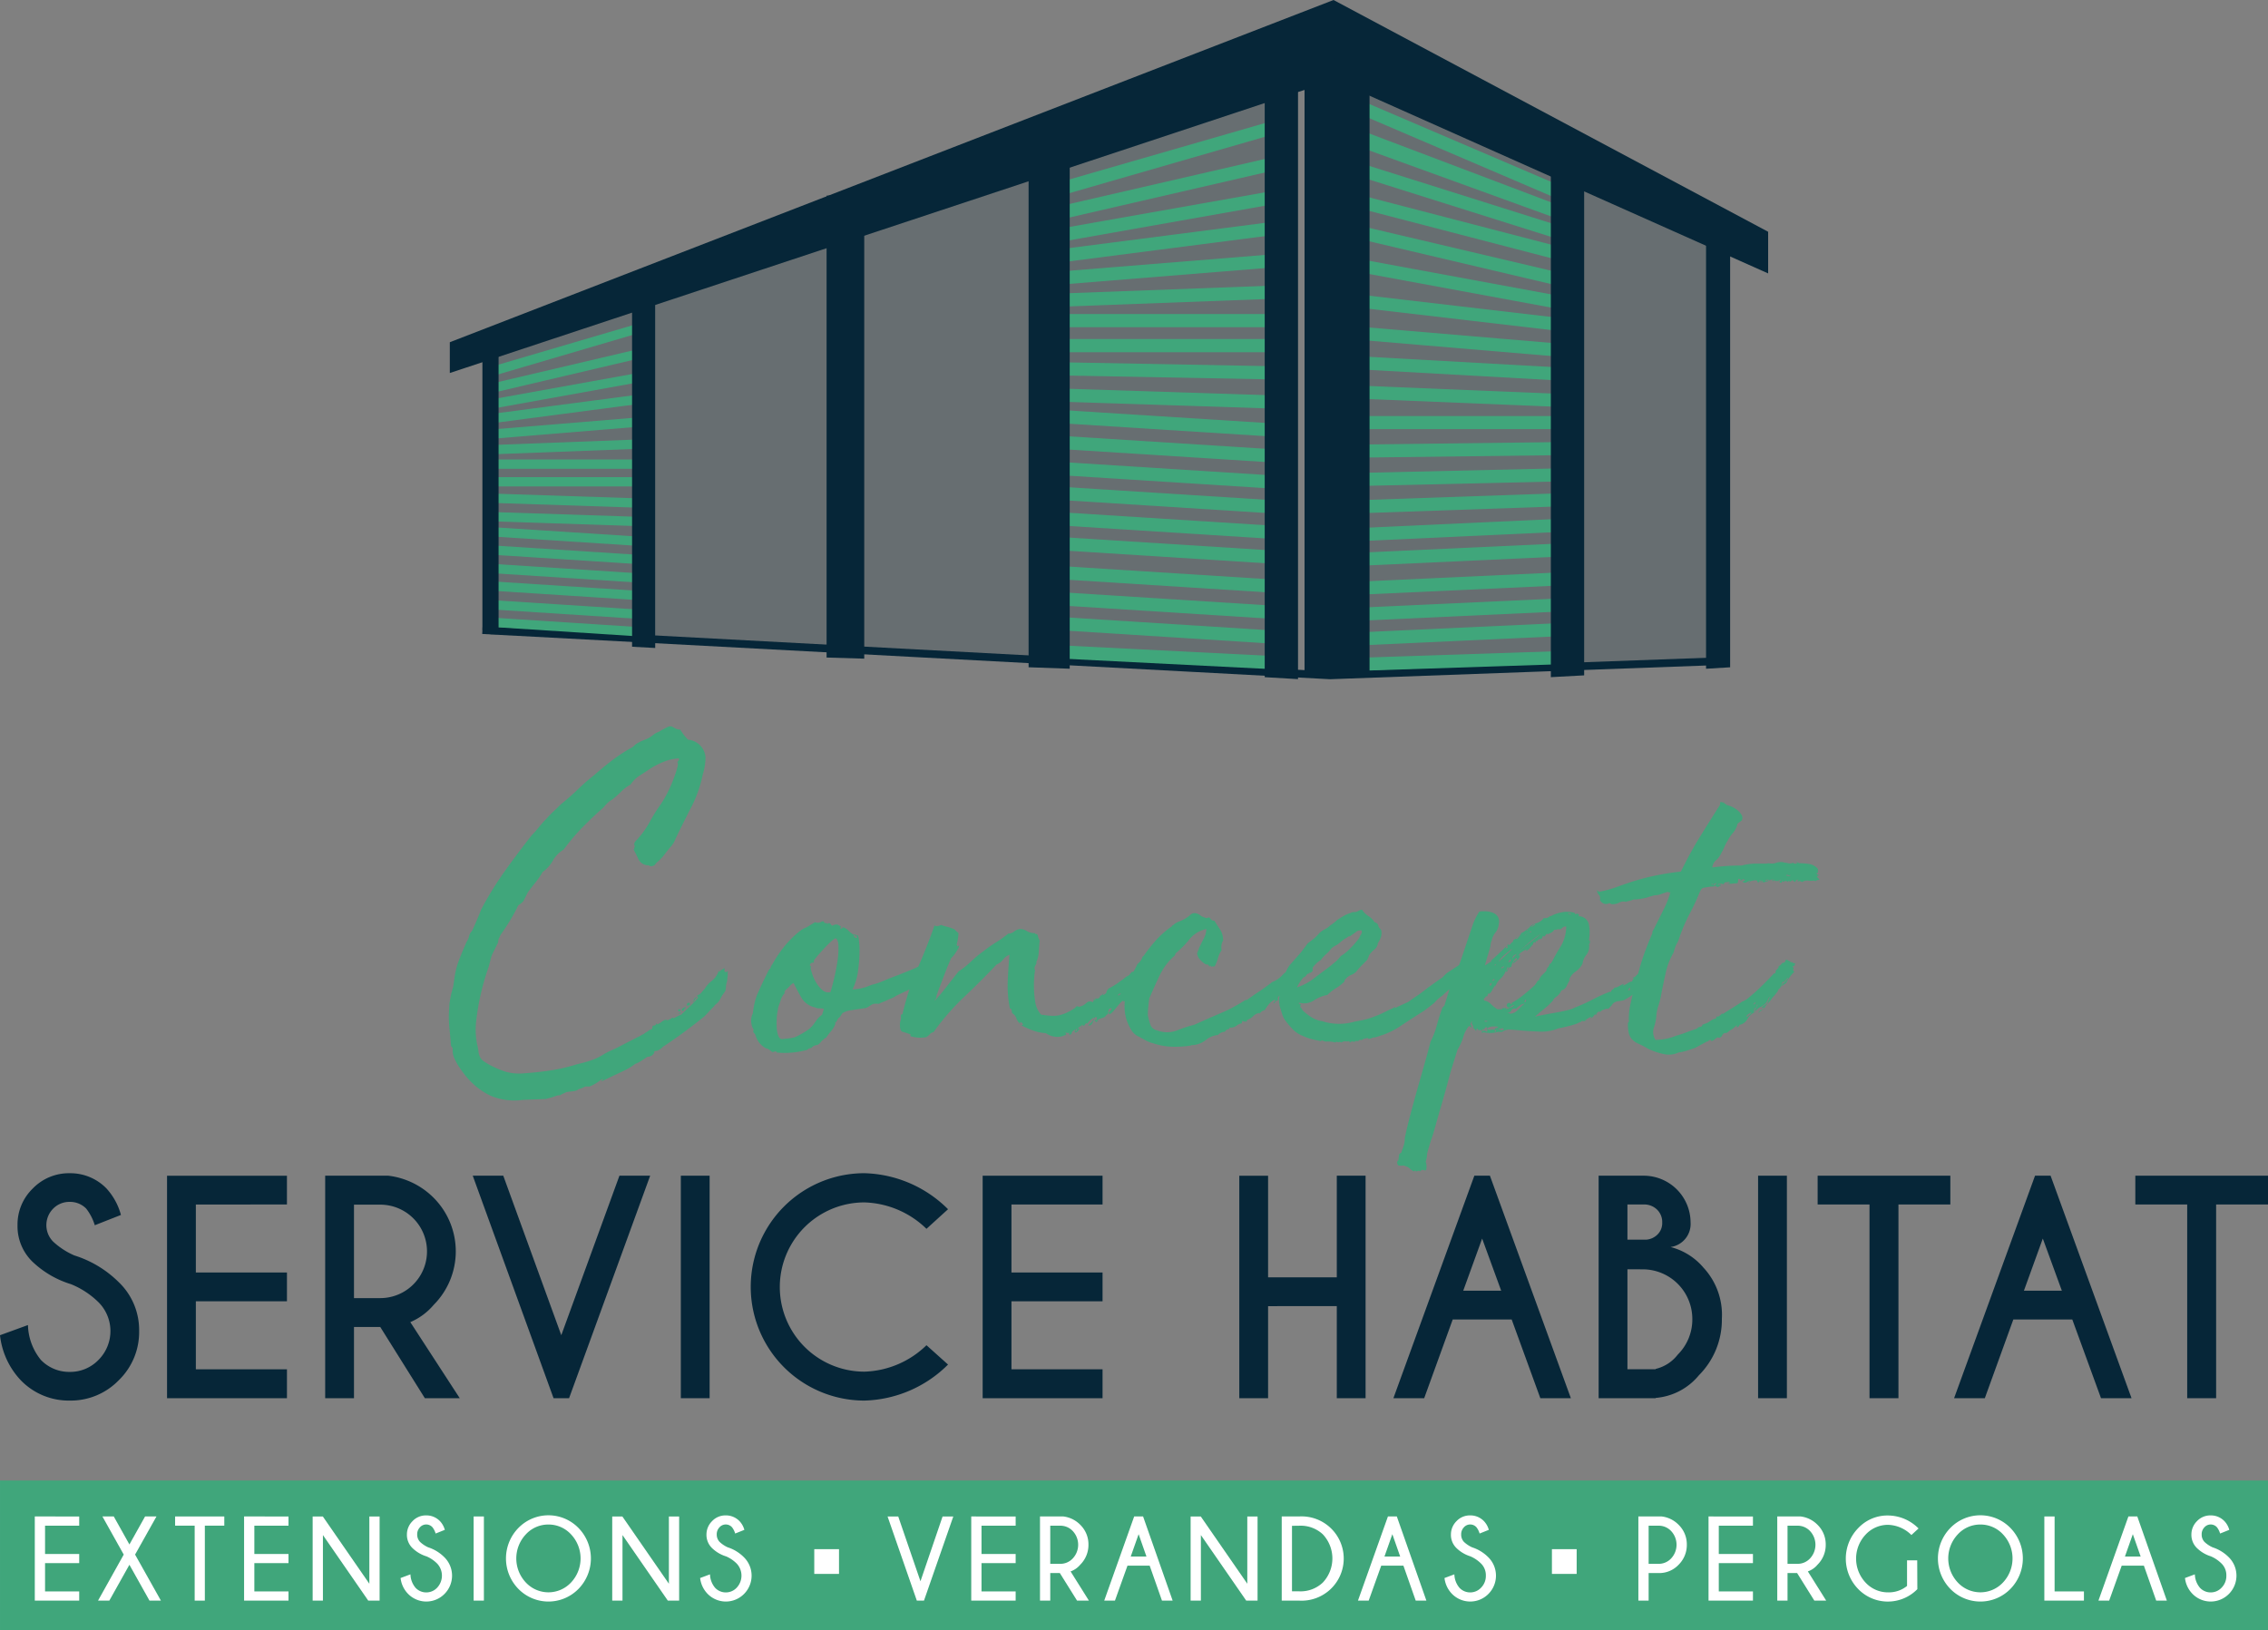 <?xml version="1.0" encoding="UTF-8"?>
<svg xmlns="http://www.w3.org/2000/svg" xmlns:xlink="http://www.w3.org/1999/xlink" id="Groupe_744" data-name="Groupe 744" width="156" height="112.152" viewBox="0 0 156 112.152">
  <rect x="0" y="0" width="156" height="112.152" fill="#808080" stroke="none"/>
  <defs>
    <clipPath id="clip-path">
      <rect id="Rectangle_250" data-name="Rectangle 250" width="156" height="112.152" fill="none"></rect>
    </clipPath>
    <clipPath id="clip-path-3">
      <rect id="Rectangle_233" data-name="Rectangle 233" width="29.547" height="40.507" fill="none"></rect>
    </clipPath>
    <clipPath id="clip-path-4">
      <rect id="Rectangle_234" data-name="Rectangle 234" width="24.858" height="42.615" fill="none"></rect>
    </clipPath>
    <clipPath id="clip-path-5">
      <rect id="Rectangle_235" data-name="Rectangle 235" width="11.33" height="25.013" fill="none"></rect>
    </clipPath>
    <clipPath id="clip-path-6">
      <rect id="Rectangle_236" data-name="Rectangle 236" width="12.507" height="29.431" fill="none"></rect>
    </clipPath>
  </defs>
  <g id="Groupe_743" data-name="Groupe 743" clip-path="url(#clip-path)">
    <g id="Groupe_742" data-name="Groupe 742">
      <g id="Groupe_741" data-name="Groupe 741" clip-path="url(#clip-path)">
        <g id="Groupe_731" data-name="Groupe 731" transform="translate(58.804 5.823)" opacity="0.2">
          <g id="Groupe_730" data-name="Groupe 730">
            <g id="Groupe_729" data-name="Groupe 729" clip-path="url(#clip-path-3)">
              <path id="Tracé_1" data-name="Tracé 1" d="M239.818,61.329,210.271,59.7V30.337l29.547-9.515Z" transform="translate(-210.271 -20.822)" fill="#062638"></path>
            </g>
          </g>
        </g>
        <g id="Groupe_734" data-name="Groupe 734" transform="translate(93.087 3.97)" opacity="0.2">
          <g id="Groupe_733" data-name="Groupe 733">
            <g id="Groupe_732" data-name="Groupe 732" clip-path="url(#clip-path-4)">
              <path id="Tracé_2" data-name="Tracé 2" d="M332.857,14.2l24.858,10.872V55.491l-24.858,1.321Z" transform="translate(-332.857 -14.197)" fill="#062638"></path>
            </g>
          </g>
        </g>
        <g id="Groupe_737" data-name="Groupe 737" transform="translate(33.737 18.925)" opacity="0.2">
          <g id="Groupe_736" data-name="Groupe 736">
            <g id="Groupe_735" data-name="Groupe 735" clip-path="url(#clip-path-5)">
              <path id="Tracé_3" data-name="Tracé 3" d="M120.637,72.7l11.33-5.029-.315,25.013-11.015-.265Z" transform="translate(-120.637 -67.672)" fill="#062638"></path>
            </g>
          </g>
        </g>
        <g id="Groupe_740" data-name="Groupe 740" transform="translate(45.067 15.338)" opacity="0.2">
          <g id="Groupe_739" data-name="Groupe 739">
            <g id="Groupe_738" data-name="Groupe 738" clip-path="url(#clip-path-6)">
              <path id="Tracé_4" data-name="Tracé 4" d="M173.656,84.274l-12.506-.7V58.9l12.506-4.053Z" transform="translate(-161.15 -54.844)" fill="#062638"></path>
            </g>
          </g>
        </g>
        <path id="Tracé_5" data-name="Tracé 5" d="M4.85,296.217a6.643,6.643,0,0,1-2.636-1.555,3.4,3.4,0,0,1-1.009-2.5,3.442,3.442,0,0,1,1.048-2.516,3.452,3.452,0,0,1,2.54-1.052,3.462,3.462,0,0,1,2.526,1.043,4.391,4.391,0,0,1,1,1.827l-1.8.708a3.484,3.484,0,0,0-.593-1.148,1.555,1.555,0,0,0-1.129-.459,1.559,1.559,0,0,0-1.139.464,1.611,1.611,0,0,0,0,2.272,5.176,5.176,0,0,0,1.454.947,7.518,7.518,0,0,1,3.052,1.837,4.552,4.552,0,0,1,1.406,3.367,4.61,4.61,0,0,1-1.4,3.382,4.6,4.6,0,0,1-3.372,1.4,4.585,4.585,0,0,1-3.377-1.406A5.357,5.357,0,0,1,0,299.738l1.923-.7a3.949,3.949,0,0,0,.89,2.4,2.7,2.7,0,0,0,1.98.823,2.7,2.7,0,0,0,1.98-.823,2.807,2.807,0,0,0,0-3.971,5.8,5.8,0,0,0-1.923-1.253" transform="translate(0 -207.884)" fill="#062638"></path>
        <path id="Tracé_6" data-name="Tracé 6" d="M49.332,289.209v1.98H43.066v4.678h6.266v1.981H43.066v4.678h6.266v1.99H41.085V289.209Z" transform="translate(-29.595 -208.328)" fill="#062638"></path>
        <path id="Tracé_7" data-name="Tracé 7" d="M83.77,299.617H81.962v4.9H79.981V289.208h4.343a5.289,5.289,0,0,1,3.119,1.521,5.22,5.22,0,0,1,0,7.366,4.309,4.309,0,0,1-1.607,1.186l3.4,5.233h-2.4ZM81.962,291.2v6.429H83.77a3.214,3.214,0,0,0,0-6.429Z" transform="translate(-57.614 -208.328)" fill="#062638"></path>
        <path id="Tracé_8" data-name="Tracé 8" d="M121.836,304.515l-5.559-15.307h2.1l3.99,10.973,4-10.973h2.114l-5.578,15.307Z" transform="translate(-83.76 -208.328)" fill="#062638"></path>
        <rect id="Rectangle_237" data-name="Rectangle 237" width="1.98" height="15.307" transform="translate(46.83 80.88)" fill="#062638"></rect>
        <path id="Tracé_9" data-name="Tracé 9" d="M196.746,300.426l1.483,1.33a8.443,8.443,0,0,1-5.75,2.478,7.821,7.821,0,0,1,0-15.642,8.444,8.444,0,0,1,5.75,2.478l-1.483,1.349a6.378,6.378,0,0,0-4.267-1.818,5.821,5.821,0,0,0,0,11.643,6.379,6.379,0,0,0,4.267-1.818" transform="translate(-133.02 -207.884)" fill="#062638"></path>
        <path id="Tracé_10" data-name="Tracé 10" d="M249.935,289.209v1.98h-6.266v4.678h6.266v1.981h-6.266v4.678h6.266v1.99h-8.247V289.209Z" transform="translate(-174.098 -208.328)" fill="#062638"></path>
        <path id="Tracé_11" data-name="Tracé 11" d="M306.787,298.182v6.333h-1.981V289.209h1.981V296.2h4.726v-6.993h1.98v15.307h-1.98v-6.333Z" transform="translate(-219.564 -208.328)" fill="#062638"></path>
        <path id="Tracé_12" data-name="Tracé 12" d="M349.349,289.208l5.568,15.307h-2.1l-1.971-5.415h-4.056l-1.962,5.415H342.71l5.568-15.307Zm.775,7.912-1.31-3.588-1.3,3.588Z" transform="translate(-246.868 -208.328)" fill="#062638"></path>
        <path id="Tracé_13" data-name="Tracé 13" d="M396.3,289.209a3.225,3.225,0,0,1,3.224,3.214,1.6,1.6,0,0,1-1.377,1.693,4.389,4.389,0,0,1,2.262,1.416,4.769,4.769,0,0,1,1.267,3.521,5.4,5.4,0,0,1-1.578,3.884,4.3,4.3,0,0,1-2.975,1.559v.019H393.2V289.209Zm-1.119,1.98v2.421h1.292a1.23,1.23,0,0,0,.756-.335,1.1,1.1,0,0,0,.344-.852,1.181,1.181,0,0,0-.359-.885,1.257,1.257,0,0,0-.914-.349Zm0,4.458v6.879h1.942V302.5a2.7,2.7,0,0,0,1.521-.985,3.407,3.407,0,0,0,1-2.459,3.414,3.414,0,0,0-3.406-3.406Z" transform="translate(-283.241 -208.329)" fill="#062638"></path>
        <rect id="Rectangle_238" data-name="Rectangle 238" width="1.981" height="15.307" transform="translate(120.927 80.88)" fill="#062638"></rect>
        <path id="Tracé_14" data-name="Tracé 14" d="M452.608,291.189v13.327h-1.99V291.189h-3.568v-1.98h9.127v1.98Z" transform="translate(-322.027 -208.329)" fill="#062638"></path>
        <path id="Tracé_15" data-name="Tracé 15" d="M487.247,289.208l5.568,15.307h-2.1L488.74,299.1h-4.056l-1.961,5.415h-2.114l5.568-15.307Zm.775,7.912-1.31-3.588-1.3,3.588Z" transform="translate(-346.201 -208.328)" fill="#062638"></path>
        <path id="Tracé_16" data-name="Tracé 16" d="M530.742,291.189v13.327h-1.99V291.189h-3.568v-1.98h9.127v1.98Z" transform="translate(-378.31 -208.329)" fill="#062638"></path>
        <path id="Tracé_17" data-name="Tracé 17" d="M357.88,18.809V15.944L327.986,0V5.481Z" transform="translate(-236.262 0)" fill="#062638"></path>
        <path id="Tracé_18" data-name="Tracé 18" d="M205.9,79.97l-2.59-.077V48.115h2.59Z" transform="translate(-146.455 -34.659)" fill="#062638"></path>
        <path id="Tracé_19" data-name="Tracé 19" d="M421.263,86.693l-1.657.1V56.623h1.657Z" transform="translate(-302.259 -40.788)" fill="#062638"></path>
        <path id="Tracé_20" data-name="Tracé 20" d="M176.917,157.693,118.6,154.579l.029-.531,58.293,3.114,26.685-.974.02.531Z" transform="translate(-85.432 -110.967)" fill="#062638"></path>
        <rect id="Rectangle_239" data-name="Rectangle 239" width="155.999" height="10.305" transform="translate(0.001 101.847)" fill="#40a67b"></rect>
        <path id="Tracé_21" data-name="Tracé 21" d="M176.749,238.667c-.021-.042-.032-.032-.032.032a.028.028,0,0,0,.032-.032" transform="translate(-127.296 -171.903)" fill="#40a67b"></path>
        <path id="Tracé_22" data-name="Tracé 22" d="M167.657,247.907q.1.222.126.1a.284.284,0,0,1,.19-.19.126.126,0,0,0-.158-.016.612.612,0,0,0-.158.111" transform="translate(-120.77 -178.483)" fill="#40a67b"></path>
        <path id="Tracé_23" data-name="Tracé 23" d="M166.893,248.266c-.053-.063-.1-.042-.143.064l.063.063c.105-.021.132-.063.079-.127" transform="translate(-120.117 -178.81)" fill="#40a67b"></path>
        <path id="Tracé_24" data-name="Tracé 24" d="M166.991,249.038a.2.2,0,0,1-.079.048.073.073,0,0,0-.048.079c.021-.042.074-.063.158-.063,0-.042-.011-.063-.032-.063" transform="translate(-120.199 -179.392)" fill="#40a67b"></path>
        <path id="Tracé_25" data-name="Tracé 25" d="M169.14,246.692c-.042-.042-.1-.042-.158,0s-.074.106-.032.19c.021-.042.042-.058.063-.048a.051.051,0,0,0,.063-.016c-.106.106-.132.138-.079.1s.143-.127.269-.253a1.229,1.229,0,0,1-.142.124.221.221,0,0,0,.015-.093" transform="translate(-121.683 -177.679)" fill="#40a67b"></path>
        <path id="Tracé_26" data-name="Tracé 26" d="M170.148,246.252a.727.727,0,0,0,.19-.127.028.028,0,0,1-.032-.032.453.453,0,0,0-.079.095.17.17,0,0,1-.079.064" transform="translate(-122.564 -177.271)" fill="#40a67b"></path>
        <path id="Tracé_27" data-name="Tracé 27" d="M170.711,245.348a.416.416,0,0,1-.111.079c.021,0,.026.011.016.032a.051.051,0,0,0,.016.063l.19-.222a.152.152,0,0,0-.111.048" transform="translate(-122.89 -176.699)" fill="#40a67b"></path>
        <path id="Tracé_28" data-name="Tracé 28" d="M129.406,195.474a.063.063,0,0,1-.032-.1.1.1,0,0,0-.032-.127.492.492,0,0,1-.19.127c-.043.021-.063.043-.063.063s-.021.032-.063.032c-.021.042-.043.032-.063-.032a.141.141,0,0,1-.016.063.137.137,0,0,0-.016.063,1.486,1.486,0,0,1-.443.57,1.939,1.939,0,0,0-.475.539,2.423,2.423,0,0,0-.222.253.567.567,0,0,1-.285.19c-.021.042,0,.1.063.158q-.19.222-.412.444t-.412.4q-.19.175-.3.285t-.079.048l-.507.253c0-.063-.047-.063-.142,0a.868.868,0,0,1-.269.127.063.063,0,0,1-.048-.016.128.128,0,0,0-.079-.016.743.743,0,0,0-.269.143,1.23,1.23,0,0,1-.3.174l-.063-.095a.157.157,0,0,1-.159.174q-.159.016-.1.143c-.042.085-.09.132-.142.143a.278.278,0,0,0-.143.079c-.063.043-.122.079-.174.111a.736.736,0,0,0-.143.11,1.068,1.068,0,0,0-.221.111,1.066,1.066,0,0,1-.222.111l-.982.507q-.412.221-.776.38a5.12,5.12,0,0,0-.713.38,4.358,4.358,0,0,1-.523.253c-.116.042-.222.079-.317.111s-.206.063-.333.1l-.57.143a11.334,11.334,0,0,1-1.71.4q-.919.142-1.869.206a3.351,3.351,0,0,1-1.378-.143,6.908,6.908,0,0,1-1.093-.491c-.106-.063-.206-.127-.3-.19a.784.784,0,0,1-.238-.253,1.051,1.051,0,0,1-.127-.412,4.27,4.27,0,0,0-.095-.507,5.053,5.053,0,0,1-.063-1.616,16.825,16.825,0,0,1,.855-3.706q.063-.221.127-.491a2.378,2.378,0,0,1,.19-.523l.317-.633a.711.711,0,0,0,.032-.221l.158-.348a13.725,13.725,0,0,0,1.109-1.805q.031-.063.063-.143a.3.3,0,0,1,.158-.143,1.19,1.19,0,0,1,.127-.111.587.587,0,0,0,.127-.142l.285-.57q.285-.38.554-.713a4.534,4.534,0,0,0,.459-.681,2.436,2.436,0,0,0,.713-.792,2.058,2.058,0,0,1,.744-.76,14.015,14.015,0,0,1,1.3-1.536q.7-.713,1.425-1.346a3.62,3.62,0,0,1,.269-.3,1.719,1.719,0,0,1,.364-.269,7.339,7.339,0,0,0,.6-.538,2.748,2.748,0,0,1,.633-.475,2.18,2.18,0,0,1,.649-.633q.4-.253.776-.507a5.8,5.8,0,0,1,.887-.443,3.221,3.221,0,0,1,1.014-.222.132.132,0,0,1-.016.143.417.417,0,0,0-.079.111.135.135,0,0,0,.016.064.22.22,0,0,1,.016.1.7.7,0,0,1-.032.174c-.021.074-.043.153-.063.237a10.347,10.347,0,0,1-.507,1.3,7.971,7.971,0,0,1-.633,1.109,11.086,11.086,0,0,0-.7,1.124,5.956,5.956,0,0,1-.76,1.093.968.968,0,0,1-.174.19.457.457,0,0,0-.143.285.167.167,0,0,1,.032.174,1.1,1.1,0,0,1-.063.174q.158.285.333.665a.754.754,0,0,0,.713.412q.126.127.38,0l.158-.19a2.94,2.94,0,0,0,.538-.554q.221-.3.475-.586l.158-.222q.063-.126.111-.238c.032-.073.068-.153.111-.237q.507-1.045,1.014-2.027a8.629,8.629,0,0,0,.76-2.186,3.975,3.975,0,0,0,.19-1.2,1.312,1.312,0,0,0-1.2-1.2,3.192,3.192,0,0,1-.3-.348,4.08,4.08,0,0,1-.237-.348.67.67,0,0,1-.333-.079q-.143-.078-.269-.142h-.159a3.6,3.6,0,0,0-.364.174q-.206.111-.364.206a1.132,1.132,0,0,0-.348.19,2.846,2.846,0,0,1-.317.221,3.475,3.475,0,0,1-.364.159,1.948,1.948,0,0,0-.333.158.9.9,0,0,0-.3.206.9.9,0,0,1-.3.206,11.331,11.331,0,0,0-1.283.855q-.617.475-1.188.982a13.448,13.448,0,0,0-1.109.966q-.539.523-1.172,1.03-.253.254-.491.475t-.523.538a6.9,6.9,0,0,0-.506.57,7.021,7.021,0,0,1-.507.57q-.919,1.172-1.805,2.407a23.6,23.6,0,0,0-1.647,2.661q-.159.412-.317.776t-.317.713a.743.743,0,0,0-.206.364,1.2,1.2,0,0,1-.174.4q-.254.57-.491,1.172a5.639,5.639,0,0,0-.333,1.235l-.1.7a1.3,1.3,0,0,0-.063.222,3.388,3.388,0,0,0-.111.443q-.047.254-.079.475l-.032.507a7.9,7.9,0,0,0,.032,1.219q.064.617.1,1.124c.021.084.043.132.063.143a.169.169,0,0,1,.063.079,1.34,1.34,0,0,0,.1.665,4.294,4.294,0,0,0,.285.538c.127.19.253.369.38.539a3.938,3.938,0,0,0,.348.412,4.821,4.821,0,0,0,1.489,1.109,4.217,4.217,0,0,0,2.217.285l1.584-.063c.169-.043.306-.079.412-.111s.211-.069.317-.111a.879.879,0,0,1,.206-.032.2.2,0,0,0,.142-.063l.349-.159q.19-.032.38-.048a1.227,1.227,0,0,0,.349-.079.713.713,0,0,1,.285-.127l.285-.127h.285a3.287,3.287,0,0,0,.76-.444c.105-.063.158-.085.158-.063s-.016.042-.048.063-.048.042-.048.063.063,0,.19-.063l.792-.38q.348-.159.7-.333a3.857,3.857,0,0,0,.633-.4,1.683,1.683,0,0,0,.364-.175q.174-.111.364-.237a.293.293,0,0,1,.174-.079.611.611,0,0,0,.174-.047.483.483,0,0,0,.253-.285H124.5a.2.2,0,0,1,.143-.063.5.5,0,0,0,.206-.063.931.931,0,0,0,.285-.222q.729-.475,1.457-1.013t1.394-1.077q.158-.158.333-.348c.116-.127.227-.242.333-.348a.556.556,0,0,1,.126-.143,1.207,1.207,0,0,0,.127-.111,1.021,1.021,0,0,0,.206-.3,1.565,1.565,0,0,1,.206-.333l.126-.19.032-.222a1.09,1.09,0,0,1,.048-.317,1.1,1.1,0,0,0,.048-.317l.032-.222q-.032-.158,0-.174c.021-.01.01-.048-.032-.111,0,.085-.053.106-.159.063" transform="translate(-79.542 -128.647)" fill="#40a67b"></path>
        <path id="Tracé_29" data-name="Tracé 29" d="M266,252.209c-.021,0-.027.006-.016.016s.005.016-.016.016H266Z" transform="translate(-191.584 -181.676)" fill="#40a67b"></path>
        <path id="Tracé_30" data-name="Tracé 30" d="M271.414,244.009a.82.82,0,0,1,.06-.067.644.644,0,0,0-.06.067" transform="translate(-195.51 -175.721)" fill="#40a67b"></path>
        <path id="Tracé_31" data-name="Tracé 31" d="M266.043,252.5l-.032-.063c-.043.085-.032.106.032.063" transform="translate(-191.6 -181.839)" fill="#40a67b"></path>
        <path id="Tracé_32" data-name="Tracé 32" d="M269.589,251.109v.063c.042.021.063.011.063-.032s.021-.042.063,0c.021-.042.005-.063-.048-.063h-.048a.028.028,0,0,1-.031.032" transform="translate(-194.196 -180.861)" fill="#40a67b"></path>
        <path id="Tracé_33" data-name="Tracé 33" d="M322.2,239.329V239.3c-.085,0-.085.011,0,.031" transform="translate(-232.049 -172.376)" fill="#40a67b"></path>
        <path id="Tracé_34" data-name="Tracé 34" d="M370.645,247.9l-.032.032a.028.028,0,0,0,.032-.032" transform="translate(-266.967 -178.576)" fill="#40a67b"></path>
        <path id="Tracé_35" data-name="Tracé 35" d="M386.162,240.657l-.032.063c.021,0,.032-.021.032-.063" transform="translate(-278.145 -173.355)" fill="#40a67b"></path>
        <path id="Tracé_36" data-name="Tracé 36" d="M370.726,247.741a.092.092,0,0,1,.032-.063h-.032Z" transform="translate(-267.049 -178.412)" fill="#40a67b"></path>
        <path id="Tracé_37" data-name="Tracé 37" d="M372.94,230.35l-.063.1c.063,0,.084-.032.063-.1" transform="translate(-268.598 -165.93)" fill="#40a67b"></path>
        <path id="Tracé_38" data-name="Tracé 38" d="M434.067,247.792h-.032v.032Z" transform="translate(-312.653 -178.494)" fill="#40a67b"></path>
        <path id="Tracé_39" data-name="Tracé 39" d="M430.121,216.935c-.021,0-.032-.021-.032-.063l-.079.079c-.011.011.026.005.111-.016" transform="translate(-309.752 -156.222)" fill="#40a67b"></path>
        <path id="Tracé_40" data-name="Tracé 40" d="M432.45,248.254a2.2,2.2,0,0,0,.206-.158,1.169,1.169,0,0,1,.237-.159v-.031a1.2,1.2,0,0,1-.237.142.478.478,0,0,0-.206.206" transform="translate(-311.511 -178.577)" fill="#40a67b"></path>
        <path id="Tracé_41" data-name="Tracé 41" d="M424.779,217.244v-.032c-.042,0-.042.011,0,.032" transform="translate(-305.962 -156.466)" fill="#40a67b"></path>
        <path id="Tracé_42" data-name="Tracé 42" d="M424.924,216.985l-.063.063a.056.056,0,0,0,.063-.063" transform="translate(-306.044 -156.303)" fill="#40a67b"></path>
        <path id="Tracé_43" data-name="Tracé 43" d="M258.031,202.367a.259.259,0,0,0,.19-.064.371.371,0,0,1-.111-.048l-.047-.048c0-.042.01-.063.032-.063a.092.092,0,0,0,.064-.032.213.213,0,0,1-.016-.143.121.121,0,0,0-.015-.11.986.986,0,0,0-.634-.333,5.292,5.292,0,0,0-.633-.048,1.082,1.082,0,0,0-.238-.079,1.021,1.021,0,0,0,.111.079.326.326,0,0,1-.285,0l.032-.032a.285.285,0,0,0-.127.032c-.043.021-.053.021-.032,0a.449.449,0,0,1-.237,0,.774.774,0,0,0-.206-.032.924.924,0,0,0-.586,0,.988.988,0,0,1-.554.032.943.943,0,0,1-.158.032h-.792a3.74,3.74,0,0,0-.887.127q-.539,0-1.013.032t-1.013.1a.755.755,0,0,1,.254-.491,1.27,1.27,0,0,0,.348-.459,5.079,5.079,0,0,0,.238-.475,3.088,3.088,0,0,1,.237-.444,2.348,2.348,0,0,1,.332-.491,1.537,1.537,0,0,0,.3-.523.281.281,0,0,1,.032-.127l.285-.222a.373.373,0,0,0,0-.364,1.183,1.183,0,0,0-.285-.333,1.677,1.677,0,0,0-.412-.253,1.992,1.992,0,0,0-.38-.127c0-.042-.026-.068-.079-.079s-.069-.047-.048-.111a.105.105,0,0,1-.142.016.106.106,0,0,0-.143.016v.159q-.729,1.14-1.394,2.217t-1.3,2.375a19.436,19.436,0,0,0-2.09.348q-.792.19-1.362.38t-1.045.364a7.293,7.293,0,0,1-1.141.3l-.127-.1a.508.508,0,0,0,.127.317.349.349,0,0,1,.063.348.634.634,0,0,0,.238.237.473.473,0,0,0,.4-.016.125.125,0,0,1,.079.016.356.356,0,0,0,.079.048.935.935,0,0,0,.522-.1.622.622,0,0,1,.459-.063c.254-.063.406-.105.459-.127a.455.455,0,0,1,.1-.032h.111a4.074,4.074,0,0,0,.475-.063,2.321,2.321,0,0,0,.412-.1c.127-.042.274-.084.444-.127a1.176,1.176,0,0,0,.428-.079q.205-.078.428-.143c.105,0,.147.016.127.048s.01.016.1-.048a7.425,7.425,0,0,1-.523,1.3l-.617,1.235-.127.222c.021,0,.032.005.032.016a1.29,1.29,0,0,1-.063.174q-.285.666-.539,1.378c-.152.427-.274.839-.375,1.24a.37.37,0,0,1-.115.154.405.405,0,0,0-.142.174V209.3c-.106.043-.154.069-.143.079a.063.063,0,0,0,.048.016.065.065,0,0,1,.047.016c.01.011-.027.048-.111.111q.031.1-.063.1h-.032a1.274,1.274,0,0,0-.27.142,1.149,1.149,0,0,1-.3.143c0-.021.016-.042.048-.063s.036-.042.016-.063a2.2,2.2,0,0,0-.317.158.611.611,0,0,1-.316.1c-.043.085-.085.127-.127.127s-.074.053-.095.159h-.1a11.588,11.588,0,0,0-1.188.538,11.731,11.731,0,0,1-1.188.538,2.14,2.14,0,0,1-.538.19q-.38.095-.84.174t-.855.158q-.4.079-.523.111.158-.158.57-.491a5.227,5.227,0,0,0,.634-.586.7.7,0,0,1,.269-.3,1,1,0,0,0,.333-.427.525.525,0,0,0,.364-.3q.111-.237.238-.459c-.043.042-.063.042-.063,0a1.25,1.25,0,0,1,.443-.539,1.481,1.481,0,0,0,.475-.539,1.183,1.183,0,0,1,.269-.617.938.938,0,0,0,.175-.744c.042,0,.063-.032.063-.1v-.158c-.043.043-.063.032-.063-.032a2.872,2.872,0,0,0-.016-1.093.713.713,0,0,0-.713-.523c.021-.042.032-.058.032-.048s.011-.005.032-.048a.734.734,0,0,0-.142-.079c-.032-.01-.069.005-.111.048-.043-.042-.063-.074-.063-.1a1.8,1.8,0,0,0-.855-.048,2.585,2.585,0,0,0-.791.269h-.063a.43.43,0,0,1-.412.127.946.946,0,0,1-.539.364q-.411.143-.475.333v.063a.053.053,0,0,0-.041,0,.283.283,0,0,0,.041-.06v-.032q-.159.127-.285.222a1.255,1.255,0,0,1-.285.158c-.021.021-.011.032.032.032a.48.48,0,0,0-.1.127l-.063.127a.361.361,0,0,0-.032-.159.215.215,0,0,1-.047.222.129.129,0,0,1-.143.032c-.148.063-.211.138-.19.221-.042,0-.1.048-.174.143s-.132.09-.174-.016a.519.519,0,0,0-.032.159v.032c.021.043.021.069,0,.079a.257.257,0,0,0-.063.048c-.043-.042-.053-.074-.032-.1a.13.13,0,0,1,.1-.032h-.1q-.254.254-.522.507t-.523.475c.021,0,.032.022.032.063a.38.38,0,0,0-.19.095,1.672,1.672,0,0,1-.253.158c.063-.232.131-.47.206-.713s.132-.448.175-.617a1.05,1.05,0,0,1,.095-.412,1.267,1.267,0,0,1,.254-.523,1.031,1.031,0,0,0,.222-.554.718.718,0,0,0-.047-.506.686.686,0,0,0-.333-.285,1.424,1.424,0,0,0-.475-.111,2.376,2.376,0,0,0-.475.016,4.067,4.067,0,0,0-.491,1.014q-.175.539-.364,1.077l-.349,1.045c-.058.187-.125.372-.2.555-.059.036-.124.077-.2.126q-.27.175-.649.428l-.317.317a2.239,2.239,0,0,0-.222.142q-.157.112-.332.237c-.116.085-.227.164-.333.238a2.061,2.061,0,0,0-.19.143q-.444.349-.665.491t-.571.4l-.823.38c-.063.042-.1.058-.1.048a.047.047,0,0,1,.016-.032.02.02,0,0,0,0-.032c-.01-.01-.047.006-.11.048l-.412.19a7.461,7.461,0,0,1-.918.412,4.705,4.705,0,0,1-.713.222c-.2.042-.418.085-.649.127a3.784,3.784,0,0,1-2.217-.032,1.943,1.943,0,0,1-.761-.285,3.431,3.431,0,0,1-.6-.475.449.449,0,0,0-.111-.174q-.079-.079.016-.238a.258.258,0,0,1-.142-.032c-.031-.021-.027-.042.016-.063a1.242,1.242,0,0,0,1-.159,2.5,2.5,0,0,1,.934-.38,3.286,3.286,0,0,1,.586-.459,3.189,3.189,0,0,0,.586-.459.215.215,0,0,1,.1-.19.97.97,0,0,1,.4-.285.889.889,0,0,0,.4-.317q.157-.19.348-.38l.317-.317a2.714,2.714,0,0,0,.111-.254.524.524,0,0,1,.111-.19,1.612,1.612,0,0,1,.269-.269.641.641,0,0,0,.206-.269.283.283,0,0,0,.031-.127.182.182,0,0,1,.063-.127,1.641,1.641,0,0,0,.175-.412.915.915,0,0,0-.016-.443.487.487,0,0,1-.19-.285c-.022-.105-.106-.179-.253-.222a1.385,1.385,0,0,0-.428-.428,1.371,1.371,0,0,1-.427-.427.363.363,0,0,0-.159.032l-.127.063a.446.446,0,0,1-.253.063.45.45,0,0,0-.253.063,2.238,2.238,0,0,0-.476.206,5.173,5.173,0,0,0-.475.3,2.957,2.957,0,0,1-.444.348,1.446,1.446,0,0,1-.38.269,1.476,1.476,0,0,0-.38.269,3.169,3.169,0,0,1-.379.38q-.159.127-.413.317l-.475.633-.729.824a2.5,2.5,0,0,0-.315.528,1.614,1.614,0,0,0-.223.2,1.783,1.783,0,0,1-.7.475q-.443.349-.871.633t-.871.6h-.1a10.782,10.782,0,0,1-1.679.9q-.856.365-1.837.808a9.079,9.079,0,0,0-1.219.4,1.9,1.9,0,0,1-1.346-.016.6.6,0,0,1-.475-.444,3.6,3.6,0,0,1-.158-.6,5.563,5.563,0,0,1,.032-.586c.021-.2.042-.385.063-.554q.348-.823.729-1.615a4.132,4.132,0,0,1,1.045-1.362c0-.042.005-.064.016-.064s.016-.021.016-.063a6.516,6.516,0,0,0,.966-.982,2.037,2.037,0,0,1,1.156-.7,1.4,1.4,0,0,1-.175.649q-.174.332-.333.681l-.127.348a.822.822,0,0,0,.3.523q.3.3.459.237a.336.336,0,0,0,.127.158v-.1c.021,0,.037.016.048.048a.073.073,0,0,0,.079.048.115.115,0,0,1,.1-.016c.021.011.052.005.1-.016a2.543,2.543,0,0,0,.222-.554,1.785,1.785,0,0,1,.253-.554.953.953,0,0,1,.1-.665,1.369,1.369,0,0,0-.222-.776q-.222-.333-.38-.586a.269.269,0,0,1-.222-.079q-.064-.079-.127-.143a.4.4,0,0,0-.142.032.181.181,0,0,1-.174-.032.7.7,0,0,1-.3-.143.721.721,0,0,0-.3-.143.436.436,0,0,0-.38.1,1.484,1.484,0,0,1-.285.222,2.472,2.472,0,0,1-.475.237,1.353,1.353,0,0,0-.412.238c0,.021-.015.032-.047.032s-.048.021-.048.063a6.357,6.357,0,0,0-1.077.934,11.491,11.491,0,0,0-.887,1.124l-.063.032a.914.914,0,0,1-.348.507c-.085.185-.177.362-.275.534a.2.2,0,0,0-.184.084,1.408,1.408,0,0,1-.143.174.99.99,0,0,0-.285.174,1.971,1.971,0,0,1-.285.206,3.322,3.322,0,0,1-.4.285c-.138.085-.269.159-.4.222-.106.106-.159.19-.159.253s-.084.137-.253.221a.958.958,0,0,1,.048-.158.2.2,0,0,1,.02-.028c-.023.028-.045.058-.067.091a.307.307,0,0,1-.19.127.174.174,0,0,1-.111.174.2.2,0,0,1-.206-.016.252.252,0,0,1-.032.158c-.043-.021-.053-.037-.032-.048s.011-.026-.032-.047a.254.254,0,0,0-.032.111.174.174,0,0,1-.063.111.351.351,0,0,0-.443.063.967.967,0,0,1-.507.253c-.085-.042-.143-.048-.174-.016l-.111.111a4.575,4.575,0,0,1-.6.333,2.4,2.4,0,0,1-.491.158,2.065,2.065,0,0,1-.523.032q-.285-.015-.7-.079a1.656,1.656,0,0,1-.412-.95,6.981,6.981,0,0,1,0-2.122q-.095-.095.032-.333c.084-.159.1-.216.032-.174a1.824,1.824,0,0,0,.19-.76q.031-.475.063-.76a.99.99,0,0,1-.126-.317.143.143,0,0,0-.19-.127v-.063a1.037,1.037,0,0,1-.57-.142.864.864,0,0,0-.475-.143.8.8,0,0,0-.4.174.609.609,0,0,1-.4.143,7.447,7.447,0,0,1-.839.6,10,10,0,0,0-.9.634,7.469,7.469,0,0,0-.839.7,5.555,5.555,0,0,1-.84.665q-.38.475-.808,1.029t-.839,1a.356.356,0,0,1,.079-.143.307.307,0,0,0,.047-.206q.158-.443.364-.982t.364-.95c.095-.225.19-.445.285-.661a1.828,1.828,0,0,0,.238-.274q.143-.206.222-.348a.514.514,0,0,0,.079-.206c0-.042-.032-.032-.1.032l-.063-.143a3.477,3.477,0,0,0,.126-.776,1.863,1.863,0,0,0-.142-.126.385.385,0,0,1-.111-.127,3.452,3.452,0,0,0-.539-.19,2.754,2.754,0,0,1-.412-.127q-.285.159-.444.032-.5,1.425-1.112,2.833a3.091,3.091,0,0,1-.3.144q-.3.127-.617.253l-.475.19-.665.253q-.285.127-.57.238a3.845,3.845,0,0,1-.57.174l-.412.159a3.325,3.325,0,0,1-.919.158,4.036,4.036,0,0,0,.38-1.283,9.873,9.873,0,0,0,.1-1.3,5.168,5.168,0,0,0-.063-.919q-.063-.333-.095-.174-.222-.158-.222-.063l.19.1.032.1h-.063a.224.224,0,0,1-.159-.1c-.021-.042-.021-.074,0-.1a1.838,1.838,0,0,1-.4-.317.771.771,0,0,0-.4-.222c.021.063-.021.1-.127.1-.043-.021-.043-.048,0-.079s.042-.058,0-.079a1.761,1.761,0,0,0-.19-.111.414.414,0,0,0-.317.048c0-.021-.016-.016-.048.016s-.037.027-.016-.016c-.042,0-.074-.026-.1-.079s-.085-.079-.19-.079c0,.063-.021.074-.063.032s-.063-.053-.063-.032h-.1c-.043-.084-.079-.127-.111-.127a.258.258,0,0,0-.111.032,1.176,1.176,0,0,1-.158.063.481.481,0,0,1-.285-.032l-.571.348a1.687,1.687,0,0,0-.538.317,6.747,6.747,0,0,0-.649.6,7.2,7.2,0,0,0-.649.792,7.992,7.992,0,0,0-.538.855.521.521,0,0,0-.111.206c-.032.1-.048.122-.048.079q-.032,0-.174.285t-.3.618q-.159.332-.412.9a5.014,5.014,0,0,0-.285,1.267,1.078,1.078,0,0,0-.111.649,1.023,1.023,0,0,0,.174.491c-.063.063-.058.138.016.222a.364.364,0,0,1,.111.19,1.483,1.483,0,0,0,.7.855.549.549,0,0,1,.238.1c.053.042.121.1.206.158a.359.359,0,0,0,.158-.032.157.157,0,0,1,.158.032l-.032.032a5.666,5.666,0,0,0,2.028-.159c.105-.021.168-.063.19-.127q.063.063.079,0t.079,0a.605.605,0,0,1,.38-.222q.158,0,.38-.317c0,.021.037-.006.111-.079s.132-.111.174-.111a2.986,2.986,0,0,1,.333-.443,1.661,1.661,0,0,0,.3-.507.476.476,0,0,0-.016-.142c-.011-.032.005-.016.048.048.063-.105.105-.179.127-.222a.238.238,0,0,1,.079-.1.391.391,0,0,0,.1-.1q.047-.063.143-.221a1.472,1.472,0,0,1,.617-.206q.459-.078.966-.142a.891.891,0,0,0,.285-.143,1.093,1.093,0,0,1,.253-.143,1.206,1.206,0,0,1,.317-.016.17.17,0,0,0,.158-.047q.253-.095.428-.174c.116-.053.237-.105.364-.158a1.463,1.463,0,0,0,.317-.174l.908-.43q-.259.784-.464,1.634a.074.074,0,0,1-.063.079c-.042.011-.063.048-.063.111a.577.577,0,0,1-.016.3.941.941,0,0,0-.048.3c0,.3.063.459.19.491s.306.09.539.174c.021,0,.021.016,0,.048s-.021.058,0,.079a2.372,2.372,0,0,0,.617.1,2.831,2.831,0,0,0,.459-.032,1.017,1.017,0,0,0,.253-.206.438.438,0,0,1,.254-.142,16.577,16.577,0,0,1,2.106-2.423q1.156-1.093,2.233-2.233a1.029,1.029,0,0,0,.443-.333,1.031,1.031,0,0,1,.444-.333q-.1,1.141-.127,1.932a7.765,7.765,0,0,0,.158,1.774.1.1,0,0,1,.111.1c.01.063.026.138.048.222a.6.6,0,0,1,.285.348.756.756,0,0,0,.285.38.106.106,0,0,1-.032-.079c0-.032.021-.048.063-.048l.1.1a.13.13,0,0,1,.032.095c-.063,0-.095.011-.095.032a5.862,5.862,0,0,0,.776.348,3.167,3.167,0,0,0,.9.19,1.359,1.359,0,0,0,.76.253,1.173,1.173,0,0,0,.633-.158c0-.042-.011-.068-.032-.079a.051.051,0,0,1-.032-.048.474.474,0,0,1,.159.016c.021.011.052.006.1-.016.021.021.021.063,0,.126.105.021.168-.016.19-.111a.294.294,0,0,1,.222-.206c.021.063.016.106-.016.127s-.027.032.016.032a.153.153,0,0,0,.174-.063c.052-.063.1-.116.143-.159-.043-.042-.069-.052-.079-.032s-.037.032-.079.032l.127-.127a.757.757,0,0,1,.158-.1.091.091,0,0,1,.032-.063h.032c0,.043.042.063.127.063a.787.787,0,0,1,.1-.142c.042-.052.074-.048.1.016a1.137,1.137,0,0,1,.506-.443,1.247,1.247,0,0,1-.443.538c.127.021.211-.005.253-.079a1.627,1.627,0,0,0,.111-.237,1.337,1.337,0,0,1,.1-.206c.032-.052.079-.058.143-.016a.609.609,0,0,1-.032.19c-.106-.042-.143-.032-.111.032s.068.074.111.032l.032-.032a1.08,1.08,0,0,1,.38-.19.4.4,0,0,0,.285-.222c.084,0,.127-.074.127-.221a.2.2,0,0,1,.221-.222c0,.043-.043.111-.127.206s-.084.164,0,.206a.985.985,0,0,0,.285-.253q.158-.19.3-.364a2.168,2.168,0,0,1,.253-.269c.074-.063.111-.053.111.032l.083-.071c0,.013,0,.026,0,.039a3.272,3.272,0,0,0,.079,1.109,3.1,3.1,0,0,0,.333.792,1.137,1.137,0,0,0,.586.538q.221.127.459.254a2.174,2.174,0,0,0,.491.19,4.522,4.522,0,0,0,1.315.237,7.393,7.393,0,0,0,1.283-.079c0-.021.042-.032.127-.032a1.63,1.63,0,0,0,.9-.348,1.556,1.556,0,0,1,.84-.349.667.667,0,0,1,.475-.221.352.352,0,0,1,.285-.19.129.129,0,0,0,.032-.1.674.674,0,0,0,.46-.111.779.779,0,0,1,.364-.174c.042-.042.053-.079.032-.111s0-.048.063-.048a.1.1,0,0,1,.063.032h.222q-.032-.063,0-.1A1.235,1.235,0,0,0,219.3,212a.742.742,0,0,1,.444-.221.028.028,0,0,1-.032.032c-.021,0-.021.011,0,.031l.142-.142a.457.457,0,0,1,.238-.111,4.417,4.417,0,0,1,.285-.412,1.2,1.2,0,0,1,.348-.285c.063,0,.1.011.1.032,0,.043-.027.074-.079.1s-.059.053-.016.1a1.731,1.731,0,0,0,.127-.143q.063-.078.127-.048a.1.1,0,0,0,.016-.095.284.284,0,0,1,.015-.159c.022-.021.055-.052.1-.093a1.794,1.794,0,0,0-.038.33,1.907,1.907,0,0,0,.064.459q.064.19.127.412a2.03,2.03,0,0,0,.19.443,6.4,6.4,0,0,0,.538.649,1.933,1.933,0,0,0,.665.459,4.074,4.074,0,0,0,.649.237q.3.079.649.143a.1.1,0,0,1,.127-.032,1.042,1.042,0,0,0,.19.063,2.294,2.294,0,0,1,.7.063l.031-.063c.106.042.175.053.207.032s.079-.011.142.032a.475.475,0,0,1,.3-.079.573.573,0,0,0,.238-.016c.043.021.053.037.032.048s-.011.026.031.048a.22.22,0,0,1,.222-.063.159.159,0,0,0,.189-.063.165.165,0,0,0,.207-.016.123.123,0,0,1,.174-.016.543.543,0,0,1,.222-.111c.063-.01.148-.026.254-.048-.043.043-.053.063-.032.063a.571.571,0,0,0,.253-.048.488.488,0,0,1,.222-.048c.063-.021.136-.042.221-.063.063-.021.122-.042.174-.063a.365.365,0,0,1,.11-.032,5.449,5.449,0,0,0,1.172-.57q.475-.316,1.014-.665l.444-.285.254-.159.538-.412.19-.158a1.3,1.3,0,0,1,.253-.254,2.1,2.1,0,0,1,.285-.222,6.3,6.3,0,0,1,.475-.428l-.348,1.125-.111.111a.131.131,0,0,0-.047.079q-.221.634-.38,1.219a5.017,5.017,0,0,1-.412,1.061q-.126.506-.38,1.409t-.539,1.9q-.285,1-.522,1.916t-.332,1.425a1.643,1.643,0,0,1-.079.523q-.079.237-.174.491a.173.173,0,0,0-.142.158c-.011.084-.026.2-.048.349a.166.166,0,0,0-.079.174.3.3,0,0,0,.079.175.771.771,0,0,0,.269.016.342.342,0,0,1,.238.048.541.541,0,0,1,.285.158.862.862,0,0,0,.285.19l.032-.032c.021,0,.032-.006.032-.016s.011-.016.032-.016l.032.063a.4.4,0,0,0,.143-.032.121.121,0,0,1,.142.032.247.247,0,0,1,.222-.1.128.128,0,0,1,.1.032c.021.021.053.01.1-.032a1.048,1.048,0,0,0-.032-.57,2.207,2.207,0,0,0,.063-.237,1.382,1.382,0,0,0,.032-.3c.043-.169.085-.322.127-.459s.084-.28.126-.427a8.947,8.947,0,0,0,.285-.9q.19-.681.412-1.441t.412-1.457q.19-.7.254-.95l.475-1.52a3.738,3.738,0,0,0,.4-.887,1.983,1.983,0,0,1,.4-.76.811.811,0,0,0,.1.079c.042.032.063.027.063-.016a.131.131,0,0,0-.031-.1.182.182,0,0,1-.032-.126l.063-.127h.063a.145.145,0,0,0-.032.158.175.175,0,0,1,.063.111c0,.032.021.058.063.079-.063.063-.074.106-.032.127.021-.042.052-.026.1.048s.074.111.1.111q0-.158.095-.158,0,.127.175.1t.11.19a.122.122,0,0,0,.079-.016.377.377,0,0,1,.08-.048v.032c0,.022.01.022.032,0a1.842,1.842,0,0,0,.918-.032h.285a.887.887,0,0,1,.459-.158c.137,0,.311.011.523.032q.633.064,1.5.1a3.062,3.062,0,0,0,1.409-.222,2.491,2.491,0,0,0,.253-.048c.148-.032.306-.069.475-.111a4.949,4.949,0,0,0,.475-.142q.222-.078.254-.143c0,.022.005.032.016.032s.016.011.016.032c.042-.084.1-.127.159-.127a.231.231,0,0,0,.285-.1c-.085.043-.127.053-.127.032a1.37,1.37,0,0,0,.253-.127.715.715,0,0,1,.222-.1l-.1.127a.479.479,0,0,0,.285-.253c.042,0,.068-.01.079-.032s.026.011.047.095a.291.291,0,0,1,.1-.237c.063-.053.116-.058.158-.016a.571.571,0,0,1,.285-.174.555.555,0,0,1,.317-.048.092.092,0,0,1,.032-.063l.1-.1a1.066,1.066,0,0,0,.127-.158H244a.028.028,0,0,0,.032-.032.688.688,0,0,1,.379-.174,2.122,2.122,0,0,0,.412-.079c.254-.147.417-.248.491-.3.032-.023.055-.041.076-.058-.041.18-.082.36-.123.55a4.734,4.734,0,0,0-.127,1.267c0,.042-.011.069-.032.079s-.032.037-.032.079a2.786,2.786,0,0,0,.063.681.973.973,0,0,0,.222.412,1.316,1.316,0,0,0,.443.3,6.8,6.8,0,0,1,.665.348,4.8,4.8,0,0,0,1.077.364,1.586,1.586,0,0,0,1.013-.111,3.575,3.575,0,0,0,.57-.127q.316-.1.57-.19l.823-.444h.064c.042-.084.127-.116.253-.095a.056.056,0,0,0-.063.063.369.369,0,0,0,.269-.111.512.512,0,0,1,.238-.143c0,.021.021.032.064.032a.27.27,0,0,0,.158-.079.9.9,0,0,0,.048-.079.79.79,0,0,1,.047-.079.438.438,0,0,1,.159-.11l-.032.032a.367.367,0,0,0,.27-.111.8.8,0,0,1,.269-.174l.285-.253c.021,0,.026.016.016.048a.142.142,0,0,0,.016.111.453.453,0,0,1,.1-.079c.021-.01.042-.048.063-.111a.8.8,0,0,0,.554-.412,1.071,1.071,0,0,1,.523-.475.8.8,0,0,1,.348-.333,1.209,1.209,0,0,0,.38-.269,1.073,1.073,0,0,0,.158-.253.526.526,0,0,1,.159-.222c-.043.084-.085.174-.127.269a.592.592,0,0,0-.063.206l-.237.158a.723.723,0,0,0-.206.19,1.036,1.036,0,0,1,.253-.063,1.894,1.894,0,0,1,.22-.314c0,.01,0,.019,0,.029.042-.042.111-.121.206-.238a.573.573,0,0,0,.077-.117,6.281,6.281,0,0,0,.415-.5c-.043,0-.048-.01-.016-.032a.107.107,0,0,0,.048-.1.028.028,0,0,1,.032.032v.032a.128.128,0,0,1,.032-.095c.042-.021.063-.048.063-.079a.173.173,0,0,1,.063-.111v.063l.19-.158c0,.021.042-.01.127-.1a.092.092,0,0,0,.063-.031h-.032a3.19,3.19,0,0,1,.539-.729q-.064-.1-.1-.1a.484.484,0,0,0,.063-.19q-.159-.031-.016-.1c.1-.042.122-.074.08-.1,0-.021,0-.032.015-.032s.016-.021.016-.063a.5.5,0,0,1-.127-.016.074.074,0,0,1-.063-.079c-.043.043-.09.037-.142-.015a.732.732,0,0,0-.3-.143c-.043.169-.127.243-.254.221a.555.555,0,0,1-.221.222c-.021,0-.032.032-.032.1q-.1.127-.111.143a.045.045,0,0,1-.032.016c-.011,0-.021.011-.032.032a1.22,1.22,0,0,0-.047.222.09.09,0,0,1-.064-.032c-.043.042-.158.164-.348.364s-.407.417-.649.649-.48.444-.713.633a1.482,1.482,0,0,1-.507.317q-.316.222-.681.444t-.649.412a.093.093,0,0,0-.063-.032q-.253.285-.38.19v.127a2.445,2.445,0,0,0-.285.111.992.992,0,0,0-.175.111.785.785,0,0,1-.19.111q-.111.047-.3.111-.032.127-.127.142a1.327,1.327,0,0,0-.19.048c0,.043-.006.058-.016.048s-.037.006-.079.048q-.317.1-.681.238a7.131,7.131,0,0,1-.713.237,3.815,3.815,0,0,1-1.3.285c-.084,0-.116,0-.1.016l-.032-.016a.972.972,0,0,1-.111-.84,3.2,3.2,0,0,0,.175-.871,2.776,2.776,0,0,1,.126-.6,5.749,5.749,0,0,0,.158-.57q.159-.855.349-1.695a4.673,4.673,0,0,1,.539-1.409q.095-.316.142-.443a1.269,1.269,0,0,1,.1-.206,1.3,1.3,0,0,0,.1-.206q.047-.126.142-.412a12.51,12.51,0,0,1,.665-1.489,14.169,14.169,0,0,0,.633-1.362c.042-.084.074-.153.1-.206a.306.306,0,0,1,.158-.142q.158-.031.365-.064a2.474,2.474,0,0,1,.364-.032c.063-.042.116-.048.159-.016a.256.256,0,0,0,.158.048.174.174,0,0,1,.111-.063c.032,0,.047-.021.047-.063s-.005-.053-.016-.032-.027.011-.048-.032q-.031.064-.126.032a.127.127,0,0,1,.126-.063v.032a.147.147,0,0,1,.174-.016c.074.032.131,0,.174-.111a.509.509,0,0,0,.127-.016.527.527,0,0,1,.127-.016h.032c.021,0,.032.005.032.016s.01.016.032.016c0,.042-.016.058-.047.048s-.048.005-.048.048a2.5,2.5,0,0,0,.332-.016,1.978,1.978,0,0,1,.27-.016.26.26,0,0,0,.063-.19c0-.084.021-.127.064-.127-.021.022.021.032.126.032a.028.028,0,0,0-.032.032c0,.042.01.063.032.063a.372.372,0,0,0,.1-.063.129.129,0,0,1,.1-.032.028.028,0,0,0,.032.032c.021,0,.032.021.032.063a.092.092,0,0,1-.064.032.25.25,0,0,0-.1.032.226.226,0,0,0,.27.063,1.593,1.593,0,0,0,.237-.127v.063a1.223,1.223,0,0,1,.348-.079q.19-.016.19.111c.042.063.064.079.064.048s.042-.069.127-.111c-.021,0-.032-.005-.032-.016s-.011-.016-.032-.016c.021-.042.036-.053.047-.032a.05.05,0,0,0,.047.032v.032a.028.028,0,0,1,.032-.032v.032h.127c-.043.043-.053.069-.032.079a.185.185,0,0,0,.111,0,1.4,1.4,0,0,0,.174-.048.336.336,0,0,0,.127-.063q-.032-.063-.111,0t-.111,0c.084-.084.19-.084.317,0a.128.128,0,0,1,.127-.063h.159a.131.131,0,0,1-.127.047q-.064-.016,0,.048a.183.183,0,0,0,.127-.032c.021-.021.063-.01.127.032v.1a.112.112,0,0,1,.127-.127v.1a.2.2,0,0,1,.1-.127.247.247,0,0,1,.1-.031c0,.042-.006.058-.016.047s-.037.027-.079.111c.105.063.163.058.174-.016s.036-.111.079-.111q-.1.159.079.079c.116-.053.195-.037.237.048q0-.031.1-.1c.021.021.026.037.016.048s0,.016.047.016h.032l.032-.032.127-.063a.713.713,0,0,0,.127.111.031.031,0,0,0,.047-.016.757.757,0,0,1,.048-.079c.021-.031.074-.047.159-.047,0,.042-.011.058-.032.047s-.032.006-.032.048c.063.021.105.021.127,0s.084,0,.19.063a.709.709,0,0,1,.428-.1,1.232,1.232,0,0,0,.4,0,.278.278,0,0,0,.127.032.113.113,0,0,1,.111-.063.2.2,0,0,0,.143-.063.374.374,0,0,1-.19-.222m-17.04,2.565a.142.142,0,0,0,.158.032c-.043.063-.079.079-.111.047a.152.152,0,0,0-.111-.047c0-.064.021-.074.063-.032M189.649,211.9a1.66,1.66,0,0,0-.364.348q-.111.159-.237.333a1.814,1.814,0,0,1-.38.364,5.793,5.793,0,0,1-.823.475.924.924,0,0,1-.206.063,2.5,2.5,0,0,1-.3.048l-.3.032c-.1.011-.154.016-.174.016q-.159-.031-.238-.253a1.821,1.821,0,0,1-.1-.523,6.122,6.122,0,0,1,0-.633,2.989,2.989,0,0,1,.079-.586.9.9,0,0,1,.063-.3q.063-.174.127-.364a1.184,1.184,0,0,1,.285-.507h-.032v-.063a.093.093,0,0,1,.032-.063v.032a.028.028,0,0,1-.032.032.09.09,0,0,0,.032.063v-.032a.351.351,0,0,1,.032-.158l.031-.032a2.282,2.282,0,0,0,.285-.269.871.871,0,0,1,.254-.206q.221.444.522.982a1.422,1.422,0,0,0,.966.7.48.48,0,0,0,.269.063,1.732,1.732,0,0,1,.333.032Zm1.045-3.611q-.094.6-.237,1.188t-.238.871a.618.618,0,0,1-.554-.143,2.058,2.058,0,0,1-.412-.491,2.778,2.778,0,0,1-.269-.57,3.835,3.835,0,0,1-.127-.444c.021-.084.026-.132.016-.143a.047.047,0,0,0-.032-.016c-.011,0-.021-.01-.032-.032s.005-.063.048-.127a.2.2,0,0,1,.143-.063.114.114,0,0,0,.111-.063c-.021,0-.032-.005-.032-.016s-.011-.016-.032-.016a4.343,4.343,0,0,1,.332-.428q.206-.237.428-.475t.427-.428a1.628,1.628,0,0,1,.333-.253q.19.064.206.554a5.849,5.849,0,0,1-.079,1.093m16.471,4.751c-.063,0-.09-.026-.079-.079s.037-.079.079-.079Zm2.977-2.534c-.063.063-.116.084-.158.063a.227.227,0,0,1,.222-.127Zm12.606-1.156.037-.041c0,.01,0,.015,0,.025a.434.434,0,0,0,.19-.174.187.187,0,0,1,.222-.079c-.063-.084-.043-.105.064-.063.021-.042.037-.058.048-.047s.036-.016.079-.079v-.222a1.981,1.981,0,0,1,.569-.538,2.259,2.259,0,0,1,.365-.4,2.3,2.3,0,0,0,.365-.4,1.81,1.81,0,0,1,.316-.206,1.226,1.226,0,0,0,.317-.238l.253-.19a.95.95,0,0,0,.111-.063,1,1,0,0,1,.111-.063c.021-.042.074-.063.158-.063.063-.042.137-.1.222-.158s.158-.116.221-.159a.3.3,0,0,1,.174-.079,1.334,1.334,0,0,1,.174-.016.243.243,0,0,1-.016.253,1.708,1.708,0,0,0-.142.285,6.077,6.077,0,0,1-.618.713,3.116,3.116,0,0,1-.649.522,2,2,0,0,1-.348.38l-.38.317q-.6.444-1.14.855a3.72,3.72,0,0,1-1.141.6,2.882,2.882,0,0,1,.444-.681m15.789-3.6c.074-.063.131-.084.174-.063a.727.727,0,0,1-.142.111c-.053.032-.122.069-.206.111.042-.042.1-.1.174-.159m-.111.412c0,.063-.042.095-.127.095.063-.063.105-.095.127-.095m-.238-.127a.171.171,0,0,0,.017-.015.074.074,0,0,0-.017.031c-.011.053-.037.079-.079.079a.237.237,0,0,1,.079-.1m-.095.332a.557.557,0,0,0,.175-.111.6.6,0,0,1-.159.111.24.24,0,0,0-.127.143.153.153,0,0,1,.111-.143m-.681,1.378q.38-.38.824-.76a7.967,7.967,0,0,1,.887-.665q-.539.444-1.045.839a6.965,6.965,0,0,0-.951.9c0-.147.1-.253.285-.317m-.84.064q.238-.19.491-.412v.063l-.887.823a1.589,1.589,0,0,1,.4-.475m.38.444c-.074.063-.111.084-.111.063A.267.267,0,0,1,237,208.1c.042.043.026.095-.048.158m-.111.348c0,.148-.043.233-.127.254q.063-.253.127-.254m-.285-.032a.075.075,0,0,1-.063.079.141.141,0,0,0-.1.079c-.043-.042-.037-.074.016-.1s.1-.042.143-.063m-.57-.127c.042.043.01.063-.1.063.042-.042.074-.063.1-.063m-.19,1.045c.042-.021.063-.042.063-.063.042.043.048.074.016.1a.521.521,0,0,0-.079.064q-.064-.063,0-.1m-.206.3.11-.11c0,.148-.031.221-.095.221q-.064-.063-.016-.111m.412,3.215c-.011.063-.037.085-.079.063,0-.105.016-.143.048-.111s.047.005.047-.079h.032a.243.243,0,0,0-.047.127m.016-.19a.124.124,0,0,0-.1.127.586.586,0,0,0-.269,0,.347.347,0,0,1-.269-.064c.021.085.032.116.032.1v.032c0,.063-.037.074-.111.032a.191.191,0,0,0-.174-.032.107.107,0,0,1-.08.032c-.032,0-.047-.01-.047-.032.042,0,.084-.052.127-.158,0,.063.021.074.063.032a.248.248,0,0,0,.047-.063.172.172,0,0,1,.079-.063c.063,0,.084.032.063.1a.794.794,0,0,1,.333-.143,2.49,2.49,0,0,1,.459.016.4.4,0,0,1-.159.1m-.744-.507h.143c0,.043-.032.063-.1.063a.127.127,0,0,1-.095-.032c-.022-.021-.006-.032.047-.032m1.061.633a.734.734,0,0,0-.253-.064,1.038,1.038,0,0,0,.253-.032.4.4,0,0,1,.222,0,.151.151,0,0,1-.222.1m1.347-1.552a2.2,2.2,0,0,1-.285.269.717.717,0,0,1-.285.143.4.4,0,0,1-.3-.063.226.226,0,0,0,.253-.143.244.244,0,0,1,.316-.111q.063-.063.238-.206a.568.568,0,0,1,.364-.142,1.31,1.31,0,0,0-.3.253m.38-.428c-.011.053-.037.069-.079.048q0-.158.1-.158a.7.7,0,0,1-.016.111m.459-.966q-.348.317-.713.6a5.218,5.218,0,0,1-.713.475.184.184,0,0,1-.031.126.159.159,0,1,0-.016.111.321.321,0,0,1,.237-.079,1.1,1.1,0,0,1-.285.174c-.084.032-.18.069-.285.111v-.1a.253.253,0,0,1-.159.016c-.063-.01-.106.005-.127.048v.032h-.317a2.088,2.088,0,0,1-.443-.348.821.821,0,0,0-.475-.253c-.021-.063-.027-.1-.016-.111a.125.125,0,0,0,.016-.079c.042.043.068.032.079-.032s.058-.084.143-.063a.252.252,0,0,1,.016-.079.354.354,0,0,0,.016-.111q.126.064.269-.19a3.688,3.688,0,0,1,.237-.38v.1a1.3,1.3,0,0,1,.364-.554,1.309,1.309,0,0,0,.364-.554c0,.021,0,.032.016.032s.016.021.016.063a.383.383,0,0,0,.142-.206.2.2,0,0,1,.206-.143,1.022,1.022,0,0,1,.348-.633c.063.085.052.143-.032.174a.343.343,0,0,0-.19.174.028.028,0,0,1,.032.032,2.294,2.294,0,0,1,.27-.237.542.542,0,0,0,.174-.3c0-.042-.011-.048-.032-.016s-.043.037-.063.016a.423.423,0,0,1,.175-.222,2.278,2.278,0,0,0,.237-.158v.032c.021,0,.036-.016.047-.048s.037-.036.079-.016a.065.065,0,0,1-.016.048.064.064,0,0,0-.016.048.574.574,0,0,0,.253-.19,2.848,2.848,0,0,1,.253-.285.039.039,0,0,1,0-.063c0-.042.032-.064.1-.064v.032q.095.032.063-.016c-.021-.032-.011-.069.032-.111l.063.063a.128.128,0,0,1,.063-.127.593.593,0,0,1,.143-.048.242.242,0,0,0,.127-.063.246.246,0,0,0,.047-.174q.126.095.174,0a.266.266,0,0,1,.111-.127c.063,0,.1.011.1.032a.393.393,0,0,1,.174-.1.5.5,0,0,0,.237-.221.52.52,0,0,0,.254-.032.285.285,0,0,0,.285-.079.356.356,0,0,1,.285-.111,2.671,2.671,0,0,1-.364,1.346,12.039,12.039,0,0,0-.617,1.093c-.021,0-.037.021-.048.063s-.047.063-.111.063a.434.434,0,0,1-.1.222.745.745,0,0,0-.127.19l.032.032a2.8,2.8,0,0,1-.3.317.805.805,0,0,0-.238.38.064.064,0,0,0-.047.016.065.065,0,0,1-.048.016,1.805,1.805,0,0,1-.142.237.961.961,0,0,1-.206.206m6.589.222c-.021-.063.021-.127.127-.19,0,.127-.043.19-.127.19m10.629-.4a.061.061,0,0,0,0-.029c-.011-.032,0-.037.047-.016Zm.3-.3v-.032l.063-.063c0,.021-.021.053-.063.1m-.285.064v.1l.143-.143a1.2,1.2,0,0,0,.142-.174l.063-.032v.032a.568.568,0,0,0-.063.071v-.008l-.1.159c-.085.042-.127.1-.127.158a.132.132,0,0,0-.1-.032l-.032.127h.032l-.064.063a.415.415,0,0,1,.1-.317m-1.916,2.075c-.053.032-.09.027-.11-.016,0-.042.015-.058.047-.048s.058,0,.079-.047c.042.043.036.079-.016.111m.3-.554c0,.063-.011.084-.032.063a.091.091,0,0,0,.032-.063m-.127.095a.251.251,0,0,0-.032.159.485.485,0,0,0-.1.127c-.021.042-.074.053-.158.032a.831.831,0,0,0,.127-.079.82.82,0,0,1,.127-.079l-.032-.063c0-.063.021-.1.063-.1m-.238-.095a.456.456,0,0,1,.079-.1.127.127,0,0,1-.159.158.171.171,0,0,0,.079-.063m-.411.76.237-.158a.567.567,0,0,1-.142.19,2.2,2.2,0,0,0-.175.158c-.043-.063-.015-.127.08-.19m-2.455-8.932a.028.028,0,0,0-.032.032c-.043-.084-.021-.105.063-.063a.028.028,0,0,1-.032.032m.253-.048a.051.051,0,0,0-.032.048.092.092,0,0,0-.064.032q-.032.032-.1-.032a.206.206,0,0,1,.1-.048.075.075,0,0,0,.064-.079c.042.042.052.069.032.079m5-.538a.6.6,0,0,1-.19-.048.107.107,0,0,1,.143-.016.105.105,0,0,0,.142-.016c.021.063-.011.09-.1.079" transform="translate(-133.101 -142.096)" fill="#40a67b"></path>
        <path id="Tracé_44" data-name="Tracé 44" d="M432.9,216.759a.028.028,0,0,0,.031.032c0,.021.016.037.048.048s.026-.016-.016-.079H432.9Z" transform="translate(-311.838 -156.14)" fill="#40a67b"></path>
        <path id="Tracé_45" data-name="Tracé 45" d="M11.612,373.033v.632H9.263v1.947h2.349v.631H9.263v1.947h2.349v.631H8.557v-5.789Z" transform="translate(-6.164 -268.71)" fill="#fff"></path>
        <path id="Tracé_46" data-name="Tracé 46" d="M24.111,378.822l1.768-3.166-1.467-2.623h.781l1.077,1.927,1.077-1.927h.784l-1.471,2.623,1.776,3.166H27.65l-1.381-2.466-1.381,2.466Z" transform="translate(-17.368 -268.711)" fill="#fff"></path>
        <path id="Tracé_47" data-name="Tracé 47" d="M45.115,373.664v5.158h-.7v-5.158H43.07v-.632h3.383v.632Z" transform="translate(-31.025 -268.71)" fill="#fff"></path>
        <path id="Tracé_48" data-name="Tracé 48" d="M63.089,373.033v.632H60.74v1.947h2.349v.631H60.74v1.947h2.349v.631H60.034v-5.789Z" transform="translate(-43.245 -268.71)" fill="#fff"></path>
        <path id="Tracé_49" data-name="Tracé 49" d="M77.6,373.033l3.2,4.627v-4.627h.706v5.789h-.781l-3.118-4.51v4.51H76.9v-5.789Z" transform="translate(-55.395 -268.71)" fill="#fff"></path>
        <path id="Tracé_50" data-name="Tracé 50" d="M100.289,375.6a2.393,2.393,0,0,1-.972-.583,1.264,1.264,0,0,1-.367-.913,1.289,1.289,0,0,1,.381-.92,1.259,1.259,0,0,1,.946-.4,1.289,1.289,0,0,1,.956.406,1.413,1.413,0,0,1,.324.588l-.632.253a1.3,1.3,0,0,0-.211-.422.574.574,0,0,0-.868-.006.683.683,0,0,0-.189.5.717.717,0,0,0,.2.507,2.036,2.036,0,0,0,.554.37,2.756,2.756,0,0,1,1.124.692,1.781,1.781,0,0,1,.006,2.508,1.756,1.756,0,0,1-2.527-.014,1.861,1.861,0,0,1-.5-1.074l.679-.253a1.494,1.494,0,0,0,.347.921,1,1,0,0,0,.741.322,1.018,1.018,0,0,0,.755-.332,1.213,1.213,0,0,0,.006-1.639,2.336,2.336,0,0,0-.749-.511" transform="translate(-70.961 -268.535)" fill="#fff"></path>
        <rect id="Rectangle_240" data-name="Rectangle 240" width="0.706" height="5.789" transform="translate(32.578 104.322)" fill="#fff"></rect>
        <path id="Tracé_51" data-name="Tracé 51" d="M129.436,373.622a3,3,0,0,1,0,4.181,2.891,2.891,0,0,1-4.144,0,3,3,0,0,1,0-4.181,2.886,2.886,0,0,1,4.144,0m-2.074-.242a2.089,2.089,0,0,0-1.553.678,2.415,2.415,0,0,0,0,3.309,2.127,2.127,0,0,0,3.11,0,2.415,2.415,0,0,0,0-3.309,2.093,2.093,0,0,0-1.557-.678" transform="translate(-89.641 -268.503)" fill="#fff"></path>
        <path id="Tracé_52" data-name="Tracé 52" d="M151.273,373.033l3.2,4.627v-4.627h.706v5.789H154.4l-3.118-4.51v4.51h-.706v-5.789Z" transform="translate(-108.465 -268.71)" fill="#fff"></path>
        <path id="Tracé_53" data-name="Tracé 53" d="M173.963,375.6a2.393,2.393,0,0,1-.972-.583,1.264,1.264,0,0,1-.367-.913,1.289,1.289,0,0,1,.381-.92,1.259,1.259,0,0,1,.946-.4,1.29,1.29,0,0,1,.956.406,1.413,1.413,0,0,1,.324.588l-.632.253a1.3,1.3,0,0,0-.211-.422.574.574,0,0,0-.868-.006.683.683,0,0,0-.189.5.717.717,0,0,0,.2.507,2.037,2.037,0,0,0,.554.37,2.756,2.756,0,0,1,1.124.692,1.781,1.781,0,0,1,.006,2.508,1.756,1.756,0,0,1-2.527-.014,1.861,1.861,0,0,1-.5-1.074l.679-.253a1.494,1.494,0,0,0,.347.921,1,1,0,0,0,.741.322,1.018,1.018,0,0,0,.755-.332,1.213,1.213,0,0,0,.006-1.639,2.336,2.336,0,0,0-.749-.511" transform="translate(-124.031 -268.535)" fill="#fff"></path>
        <path id="Tracé_54" data-name="Tracé 54" d="M222.085,373.033h.737l-2.017,5.789h-.492l-2.013-5.789h.734l1.529,4.457Z" transform="translate(-157.251 -268.71)" fill="#fff"></path>
        <path id="Tracé_55" data-name="Tracé 55" d="M241.934,373.033v.632h-2.349v1.947h2.349v.631h-2.349v1.947h2.349v.631h-3.055v-5.789Z" transform="translate(-172.074 -268.71)" fill="#fff"></path>
        <path id="Tracé_56" data-name="Tracé 56" d="M257.152,376.927h-.659v1.895h-.706v-5.789h1.608a1.949,1.949,0,0,1,1.175.587,1.879,1.879,0,0,1,.55,1.356,1.911,1.911,0,0,1-.566,1.376,1.53,1.53,0,0,1-.663.462l1.26,2.008h-.815Zm-.659-3.258v2.623h.694a1.163,1.163,0,0,0,.859-.377,1.379,1.379,0,0,0,0-1.873,1.167,1.167,0,0,0-.859-.374Z" transform="translate(-184.253 -268.711)" fill="#fff"></path>
        <path id="Tracé_57" data-name="Tracé 57" d="M274.264,373.033l2.033,5.789h-.734l-.846-2.405h-1.526l-.862,2.405h-.738l2.06-5.789Zm.231,2.755-.538-1.536-.542,1.536Z" transform="translate(-195.639 -268.711)" fill="#fff"></path>
        <path id="Tracé_58" data-name="Tracé 58" d="M293.537,373.033l3.2,4.627v-4.627h.706v5.789h-.78l-3.118-4.51v4.51h-.706v-5.789Z" transform="translate(-210.944 -268.71)" fill="#fff"></path>
        <path id="Tracé_59" data-name="Tracé 59" d="M316.429,373.033a2.9,2.9,0,1,1,0,5.789h-1.186v-5.789Zm-.48.643v4.506h.476a2.221,2.221,0,0,0,1.642-.6,2.421,2.421,0,0,0,0-3.323,2.239,2.239,0,0,0-1.642-.588Z" transform="translate(-227.082 -268.711)" fill="#fff"></path>
        <path id="Tracé_60" data-name="Tracé 60" d="M336.666,373.033l2.033,5.789h-.734l-.846-2.405h-1.526l-.862,2.405h-.738l2.061-5.789Zm.23,2.755-.538-1.536-.542,1.536Z" transform="translate(-240.588 -268.711)" fill="#fff"></path>
        <path id="Tracé_61" data-name="Tracé 61" d="M357.062,375.6a2.389,2.389,0,0,1-.972-.583,1.263,1.263,0,0,1-.367-.913,1.29,1.29,0,0,1,.38-.92,1.259,1.259,0,0,1,.946-.4,1.291,1.291,0,0,1,.956.406,1.419,1.419,0,0,1,.324.588l-.633.253a1.3,1.3,0,0,0-.21-.422.575.575,0,0,0-.869-.006.683.683,0,0,0-.189.5.718.718,0,0,0,.195.507,2.04,2.04,0,0,0,.555.37,2.758,2.758,0,0,1,1.124.692,1.78,1.78,0,0,1,.006,2.508,1.756,1.756,0,0,1-2.527-.014,1.86,1.86,0,0,1-.5-1.074l.679-.253a1.492,1.492,0,0,0,.347.921,1,1,0,0,0,.741.322,1.019,1.019,0,0,0,.755-.332,1.136,1.136,0,0,0,.322-.823,1.124,1.124,0,0,0-.316-.816,2.34,2.34,0,0,0-.749-.511" transform="translate(-255.924 -268.535)" fill="#fff"></path>
        <path id="Tracé_62" data-name="Tracé 62" d="M403.667,376.927v1.895h-.706v-5.789h1.608a1.948,1.948,0,0,1,1.174.587,1.878,1.878,0,0,1,.551,1.356,1.91,1.91,0,0,1-.559,1.372,1.832,1.832,0,0,1-1.373.579Zm0-3.258v2.623h.694a1.163,1.163,0,0,0,.859-.377,1.379,1.379,0,0,0,0-1.873,1.167,1.167,0,0,0-.859-.374Z" transform="translate(-290.269 -268.711)" fill="#fff"></path>
        <path id="Tracé_63" data-name="Tracé 63" d="M423.273,373.033v.632h-2.349v1.947h2.349v.631h-2.349v1.947h2.349v.631h-3.055v-5.789Z" transform="translate(-302.7 -268.71)" fill="#fff"></path>
        <path id="Tracé_64" data-name="Tracé 64" d="M438.491,376.927h-.66v1.895h-.706v-5.789h1.608a1.948,1.948,0,0,1,1.174.587,1.878,1.878,0,0,1,.551,1.356,1.909,1.909,0,0,1-.566,1.376,1.525,1.525,0,0,1-.663.462l1.261,2.008h-.816Zm-.66-3.258v2.623h.694a1.163,1.163,0,0,0,.859-.377,1.379,1.379,0,0,0,0-1.873,1.167,1.167,0,0,0-.859-.374Z" transform="translate(-314.879 -268.711)" fill="#fff"></path>
        <path id="Tracé_65" data-name="Tracé 65" d="M458.9,377.859a2.84,2.84,0,0,1-4.076-.018,3,3,0,0,1,0-4.174,2.763,2.763,0,0,1,2.07-.877,2.984,2.984,0,0,1,2.088.893l-.491.45a2.365,2.365,0,0,0-1.6-.7,2.09,2.09,0,0,0-1.551.674,2.411,2.411,0,0,0,0,3.3,2.092,2.092,0,0,0,1.551.671,1.975,1.975,0,0,0,1.3-.442v-1.762h.7Z" transform="translate(-327.019 -268.535)" fill="#fff"></path>
        <path id="Tracé_66" data-name="Tracé 66" d="M481.628,373.622a3,3,0,0,1,0,4.181,2.89,2.89,0,0,1-4.144,0,3,3,0,0,1,0-4.181,2.885,2.885,0,0,1,4.144,0m-2.074-.242a2.089,2.089,0,0,0-1.553.678,2.415,2.415,0,0,0,0,3.309,2.127,2.127,0,0,0,3.11,0,2.415,2.415,0,0,0,0-3.309,2.093,2.093,0,0,0-1.557-.678" transform="translate(-343.339 -268.503)" fill="#fff"></path>
        <path id="Tracé_67" data-name="Tracé 67" d="M502.808,378.822v-5.789h.706v5.157h2.017v.632Z" transform="translate(-362.192 -268.711)" fill="#fff"></path>
        <path id="Tracé_68" data-name="Tracé 68" d="M518.789,373.033l2.033,5.789h-.733l-.847-2.405h-1.526l-.862,2.405h-.738l2.061-5.789Zm.23,2.755-.538-1.536-.542,1.536Z" transform="translate(-371.779 -268.711)" fill="#fff"></path>
        <path id="Tracé_69" data-name="Tracé 69" d="M539.184,375.6a2.391,2.391,0,0,1-.972-.583,1.262,1.262,0,0,1-.367-.913,1.289,1.289,0,0,1,.38-.92,1.26,1.26,0,0,1,.946-.4,1.291,1.291,0,0,1,.956.406,1.417,1.417,0,0,1,.324.588l-.632.253a1.306,1.306,0,0,0-.21-.422.575.575,0,0,0-.868-.006.683.683,0,0,0-.189.5.717.717,0,0,0,.195.507,2.042,2.042,0,0,0,.554.37,2.759,2.759,0,0,1,1.124.692,1.781,1.781,0,0,1,.006,2.508,1.756,1.756,0,0,1-2.527-.014,1.858,1.858,0,0,1-.5-1.074l.679-.253a1.493,1.493,0,0,0,.348.921,1,1,0,0,0,.741.322,1.019,1.019,0,0,0,.755-.332,1.136,1.136,0,0,0,.322-.823,1.124,1.124,0,0,0-.316-.816,2.337,2.337,0,0,0-.749-.511" transform="translate(-387.114 -268.535)" fill="#fff"></path>
        <path id="Tracé_70" data-name="Tracé 70" d="M171.543,5.481,110.634,25.66V23.542L171.419,0Z" transform="translate(-79.694 0)" fill="#062638"></path>
        <path id="Tracé_71" data-name="Tracé 71" d="M131.348,80.119,121.2,83.1l-.164-.617,10.145-2.98Z" transform="translate(-87.189 -57.269)" fill="#40a67b"></path>
        <path id="Tracé_72" data-name="Tracé 72" d="M131.266,86.361l-10.281,2.413-.133-.625,10.281-2.413Z" transform="translate(-87.055 -61.759)" fill="#40a67b"></path>
        <path id="Tracé_73" data-name="Tracé 73" d="M131.209,92.208l-10.382,1.873-.1-.631,10.382-1.873Z" transform="translate(-86.962 -65.966)" fill="#40a67b"></path>
        <path id="Tracé_74" data-name="Tracé 74" d="M131.175,97.575l-10.453,1.373-.076-.635L131.1,96.94Z" transform="translate(-86.907 -69.829)" fill="#40a67b"></path>
        <path id="Tracé_75" data-name="Tracé 75" d="M131.159,103.22l-10.5.865-.048-.638,10.5-.865Z" transform="translate(-86.88 -73.894)" fill="#40a67b"></path>
        <path id="Tracé_76" data-name="Tracé 76" d="M131.16,108.7l-10.528.4-.022-.64,10.527-.4Z" transform="translate(-86.88 -77.842)" fill="#40a67b"></path>
        <rect id="Rectangle_241" data-name="Rectangle 241" width="10.534" height="0.64" transform="translate(33.737 31.61)" fill="#40a67b"></rect>
        <rect id="Rectangle_242" data-name="Rectangle 242" width="10.534" height="0.64" transform="translate(33.737 32.823)" fill="#40a67b"></rect>
        <path id="Tracé_77" data-name="Tracé 77" d="M131.141,122.39l-10.529-.347.019-.64,10.529.346Z" transform="translate(-86.881 -87.452)" fill="#40a67b"></path>
        <path id="Tracé_78" data-name="Tracé 78" d="M131.141,126.927l-10.529-.347.019-.64,10.529.346Z" transform="translate(-86.881 -90.72)" fill="#40a67b"></path>
        <path id="Tracé_79" data-name="Tracé 79" d="M131.12,130.97l-10.514-.678.037-.639,10.514.679Z" transform="translate(-86.877 -93.394)" fill="#40a67b"></path>
        <path id="Tracé_80" data-name="Tracé 80" d="M131.12,135.455l-10.514-.678.037-.639,10.514.679Z" transform="translate(-86.877 -96.624)" fill="#40a67b"></path>
        <path id="Tracé_81" data-name="Tracé 81" d="M131.12,139.992l-10.514-.678.037-.639,10.514.679Z" transform="translate(-86.877 -99.892)" fill="#40a67b"></path>
        <path id="Tracé_82" data-name="Tracé 82" d="M131.12,144.3l-10.514-.678.037-.639,10.514.679Z" transform="translate(-86.877 -102.993)" fill="#40a67b"></path>
        <path id="Tracé_83" data-name="Tracé 83" d="M131.12,148.92l-10.514-.678.037-.639,10.514.679Z" transform="translate(-86.877 -106.324)" fill="#40a67b"></path>
        <path id="Tracé_84" data-name="Tracé 84" d="M131.12,153.225l-10.514-.678.037-.639,10.514.679Z" transform="translate(-86.877 -109.425)" fill="#40a67b"></path>
        <path id="Tracé_85" data-name="Tracé 85" d="M275.56,30.587l-14.652,4.225-.237-.874,14.651-4.225Z" transform="translate(-187.772 -21.403)" fill="#40a67b"></path>
        <path id="Tracé_86" data-name="Tracé 86" d="M275.441,39.436l-14.848,3.421-.192-.886,14.848-3.421Z" transform="translate(-187.577 -27.769)" fill="#40a67b"></path>
        <path id="Tracé_87" data-name="Tracé 87" d="M275.359,47.725,260.365,50.38l-.149-.895,14.995-2.655Z" transform="translate(-187.444 -33.734)" fill="#40a67b"></path>
        <path id="Tracé_88" data-name="Tracé 88" d="M275.31,55.333l-15.1,1.946-.109-.9,15.1-1.946Z" transform="translate(-187.363 -39.21)" fill="#40a67b"></path>
        <path id="Tracé_89" data-name="Tracé 89" d="M275.286,63.337l-15.168,1.226-.069-.9,15.168-1.226Z" transform="translate(-187.324 -44.972)" fill="#40a67b"></path>
        <path id="Tracé_90" data-name="Tracé 90" d="M275.286,71.109l-15.2.567-.032-.907,15.2-.567Z" transform="translate(-187.324 -50.569)" fill="#40a67b"></path>
        <rect id="Rectangle_243" data-name="Rectangle 243" width="15.214" height="0.908" transform="translate(72.737 21.602)" fill="#40a67b"></rect>
        <rect id="Rectangle_244" data-name="Rectangle 244" width="15.214" height="0.908" transform="translate(72.737 23.322)" fill="#40a67b"></rect>
        <path id="Tracé_91" data-name="Tracé 91" d="M275.26,90.3l-15.207-.284.028-.907,15.207.284Z" transform="translate(-187.327 -64.192)" fill="#40a67b"></path>
        <path id="Tracé_92" data-name="Tracé 92" d="M275.26,96.944l-15.207-.492.028-.907,15.207.492Z" transform="translate(-187.327 -68.825)" fill="#40a67b"></path>
        <path id="Tracé_93" data-name="Tracé 93" d="M275.229,102.676l-15.186-.962.054-.906,15.186.962Z" transform="translate(-187.32 -72.616)" fill="#40a67b"></path>
        <path id="Tracé_94" data-name="Tracé 94" d="M275.229,109.034l-15.186-.962.054-.906,15.186.962Z" transform="translate(-187.32 -77.196)" fill="#40a67b"></path>
        <path id="Tracé_95" data-name="Tracé 95" d="M275.229,115.465l-15.186-.962.054-.906,15.186.962Z" transform="translate(-187.32 -81.828)" fill="#40a67b"></path>
        <path id="Tracé_96" data-name="Tracé 96" d="M275.229,121.567l-15.186-.962.054-.906,15.186.962Z" transform="translate(-187.32 -86.224)" fill="#40a67b"></path>
        <path id="Tracé_97" data-name="Tracé 97" d="M275.229,127.834l-15.186-.962.054-.906,15.186.962Z" transform="translate(-187.32 -90.738)" fill="#40a67b"></path>
        <path id="Tracé_98" data-name="Tracé 98" d="M275.229,133.936l-15.186-.962.054-.906,15.186.962Z" transform="translate(-187.32 -95.133)" fill="#40a67b"></path>
        <path id="Tracé_99" data-name="Tracé 99" d="M275.229,141.074l-15.186-.962.054-.906,15.186.962Z" transform="translate(-187.32 -100.276)" fill="#40a67b"></path>
        <path id="Tracé_100" data-name="Tracé 100" d="M275.229,147.506l-15.186-.962.054-.906,15.186.962Z" transform="translate(-187.32 -104.909)" fill="#40a67b"></path>
        <path id="Tracé_101" data-name="Tracé 101" d="M275.229,153.608l-15.186-.962.054-.906,15.186.962Z" transform="translate(-187.32 -109.304)" fill="#40a67b"></path>
        <path id="Tracé_102" data-name="Tracé 102" d="M274.748,160.355l-15.372-.775.054-.906,15.372.775Z" transform="translate(-186.839 -114.299)" fill="#40a67b"></path>
        <path id="Tracé_103" data-name="Tracé 103" d="M331.5,24.58l15.441,6.612.253-.867-15.441-6.612Z" transform="translate(-238.792 -17.082)" fill="#40a67b"></path>
        <path id="Tracé_104" data-name="Tracé 104" d="M330.181,31.79l14.9,5.405.208-.88L330.44,30.691Z" transform="translate(-237.842 -22.108)" fill="#40a67b"></path>
        <path id="Tracé_105" data-name="Tracé 105" d="M329.886,39.718l15.465,4.874.164-.889L330.051,38.83Z" transform="translate(-237.63 -27.971)" fill="#40a67b"></path>
        <path id="Tracé_106" data-name="Tracé 106" d="M329.663,47.726l15.574,4.049.125-.9L329.788,46.83Z" transform="translate(-237.469 -33.734)" fill="#40a67b"></path>
        <path id="Tracé_107" data-name="Tracé 107" d="M329.512,55.333,346.2,59.257l.084-.9L329.6,54.433Z" transform="translate(-237.36 -39.21)" fill="#40a67b"></path>
        <path id="Tracé_108" data-name="Tracé 108" d="M329.8,63.8l16.615,3.065.048-.9L329.849,62.9Z" transform="translate(-237.569 -45.308)" fill="#40a67b"></path>
        <path id="Tracé_109" data-name="Tracé 109" d="M331.952,73.071l16.01,1.87.016-.9-16.01-1.87Z" transform="translate(-239.118 -51.984)" fill="#40a67b"></path>
        <path id="Tracé_110" data-name="Tracé 110" d="M331.924,81.065l15.988,1.349.016-.9L331.94,80.161Z" transform="translate(-239.098 -57.743)" fill="#40a67b"></path>
        <path id="Tracé_111" data-name="Tracé 111" d="M331.942,88.4l15.957.89-.012-.9L331.93,87.5Z" transform="translate(-239.103 -63.027)" fill="#40a67b"></path>
        <path id="Tracé_112" data-name="Tracé 112" d="M333.564,95.716l15.472.637-.012-.9-15.473-.637Z" transform="translate(-240.271 -68.297)" fill="#40a67b"></path>
        <path id="Tracé_113" data-name="Tracé 113" d="M334.141,103.234H349.41l-.038-.9H334.1Z" transform="translate(-240.667 -73.713)" fill="#40a67b"></path>
        <path id="Tracé_114" data-name="Tracé 114" d="M334.209,109.757l15.219-.187-.038-.9-15.219.187Z" transform="translate(-240.717 -78.276)" fill="#40a67b"></path>
        <path id="Tracé_115" data-name="Tracé 115" d="M334.141,116.326l15.207-.348-.038-.9-15.207.348Z" transform="translate(-240.667 -82.892)" fill="#40a67b"></path>
        <path id="Tracé_116" data-name="Tracé 116" d="M333.884,122.585l15.25-.527-.038-.9-15.25.527Z" transform="translate(-240.482 -87.272)" fill="#40a67b"></path>
        <path id="Tracé_117" data-name="Tracé 117" d="M333.953,129l15.2-.7-.038-.9-15.2.7Z" transform="translate(-240.532 -91.77)" fill="#40a67b"></path>
        <path id="Tracé_118" data-name="Tracé 118" d="M333.847,135.078l15.2-.7-.038-.9-15.2.7Z" transform="translate(-240.456 -96.15)" fill="#40a67b"></path>
        <path id="Tracé_119" data-name="Tracé 119" d="M333.723,142.191l15.2-.7-.038-.9-15.2.7Z" transform="translate(-240.367 -101.273)" fill="#40a67b"></path>
        <path id="Tracé_120" data-name="Tracé 120" d="M333.612,148.6l15.2-.7-.038-.9-15.2.7Z" transform="translate(-240.286 -105.889)" fill="#40a67b"></path>
        <path id="Tracé_121" data-name="Tracé 121" d="M333.506,154.679l15.2-.7-.038-.9-15.2.7Z" transform="translate(-240.21 -110.269)" fill="#40a67b"></path>
        <path id="Tracé_122" data-name="Tracé 122" d="M333.4,161.411l15.383-.507-.038-.9-15.383.507Z" transform="translate(-240.132 -115.255)" fill="#40a67b"></path>
        <rect id="Rectangle_245" data-name="Rectangle 245" width="1.111" height="20.489" transform="translate(33.182 22.857)" fill="#062638"></rect>
        <path id="Tracé_123" data-name="Tracé 123" d="M157.051,93.324l-1.591-.086V68.747l1.591-1.075Z" transform="translate(-111.984 -48.747)" fill="#062638"></path>
        <path id="Tracé_124" data-name="Tracé 124" d="M255.812,70.629l-2.828-.1V34.186h2.828Z" transform="translate(-182.234 -24.626)" fill="#062638"></path>
        <path id="Tracé_125" data-name="Tracé 125" d="M313.352,57.948l-2.291-.134V15.589h2.291Z" transform="translate(-224.07 -11.229)" fill="#062638"></path>
        <path id="Tracé_126" data-name="Tracé 126" d="M383.724,71.837l-2.291.124V35.229h2.291Z" transform="translate(-274.761 -25.377)" fill="#062638"></path>
        <rect id="Rectangle_246" data-name="Rectangle 246" width="4.47" height="42.225" transform="translate(89.731 4.36)" fill="#062638"></rect>
        <rect id="Rectangle_247" data-name="Rectangle 247" width="1.702" height="1.702" transform="translate(56.008 106.572)" fill="#fff"></rect>
        <rect id="Rectangle_248" data-name="Rectangle 248" width="1.702" height="1.702" transform="translate(106.746 106.572)" fill="#fff"></rect>
      </g>
    </g>
  </g>
</svg>
